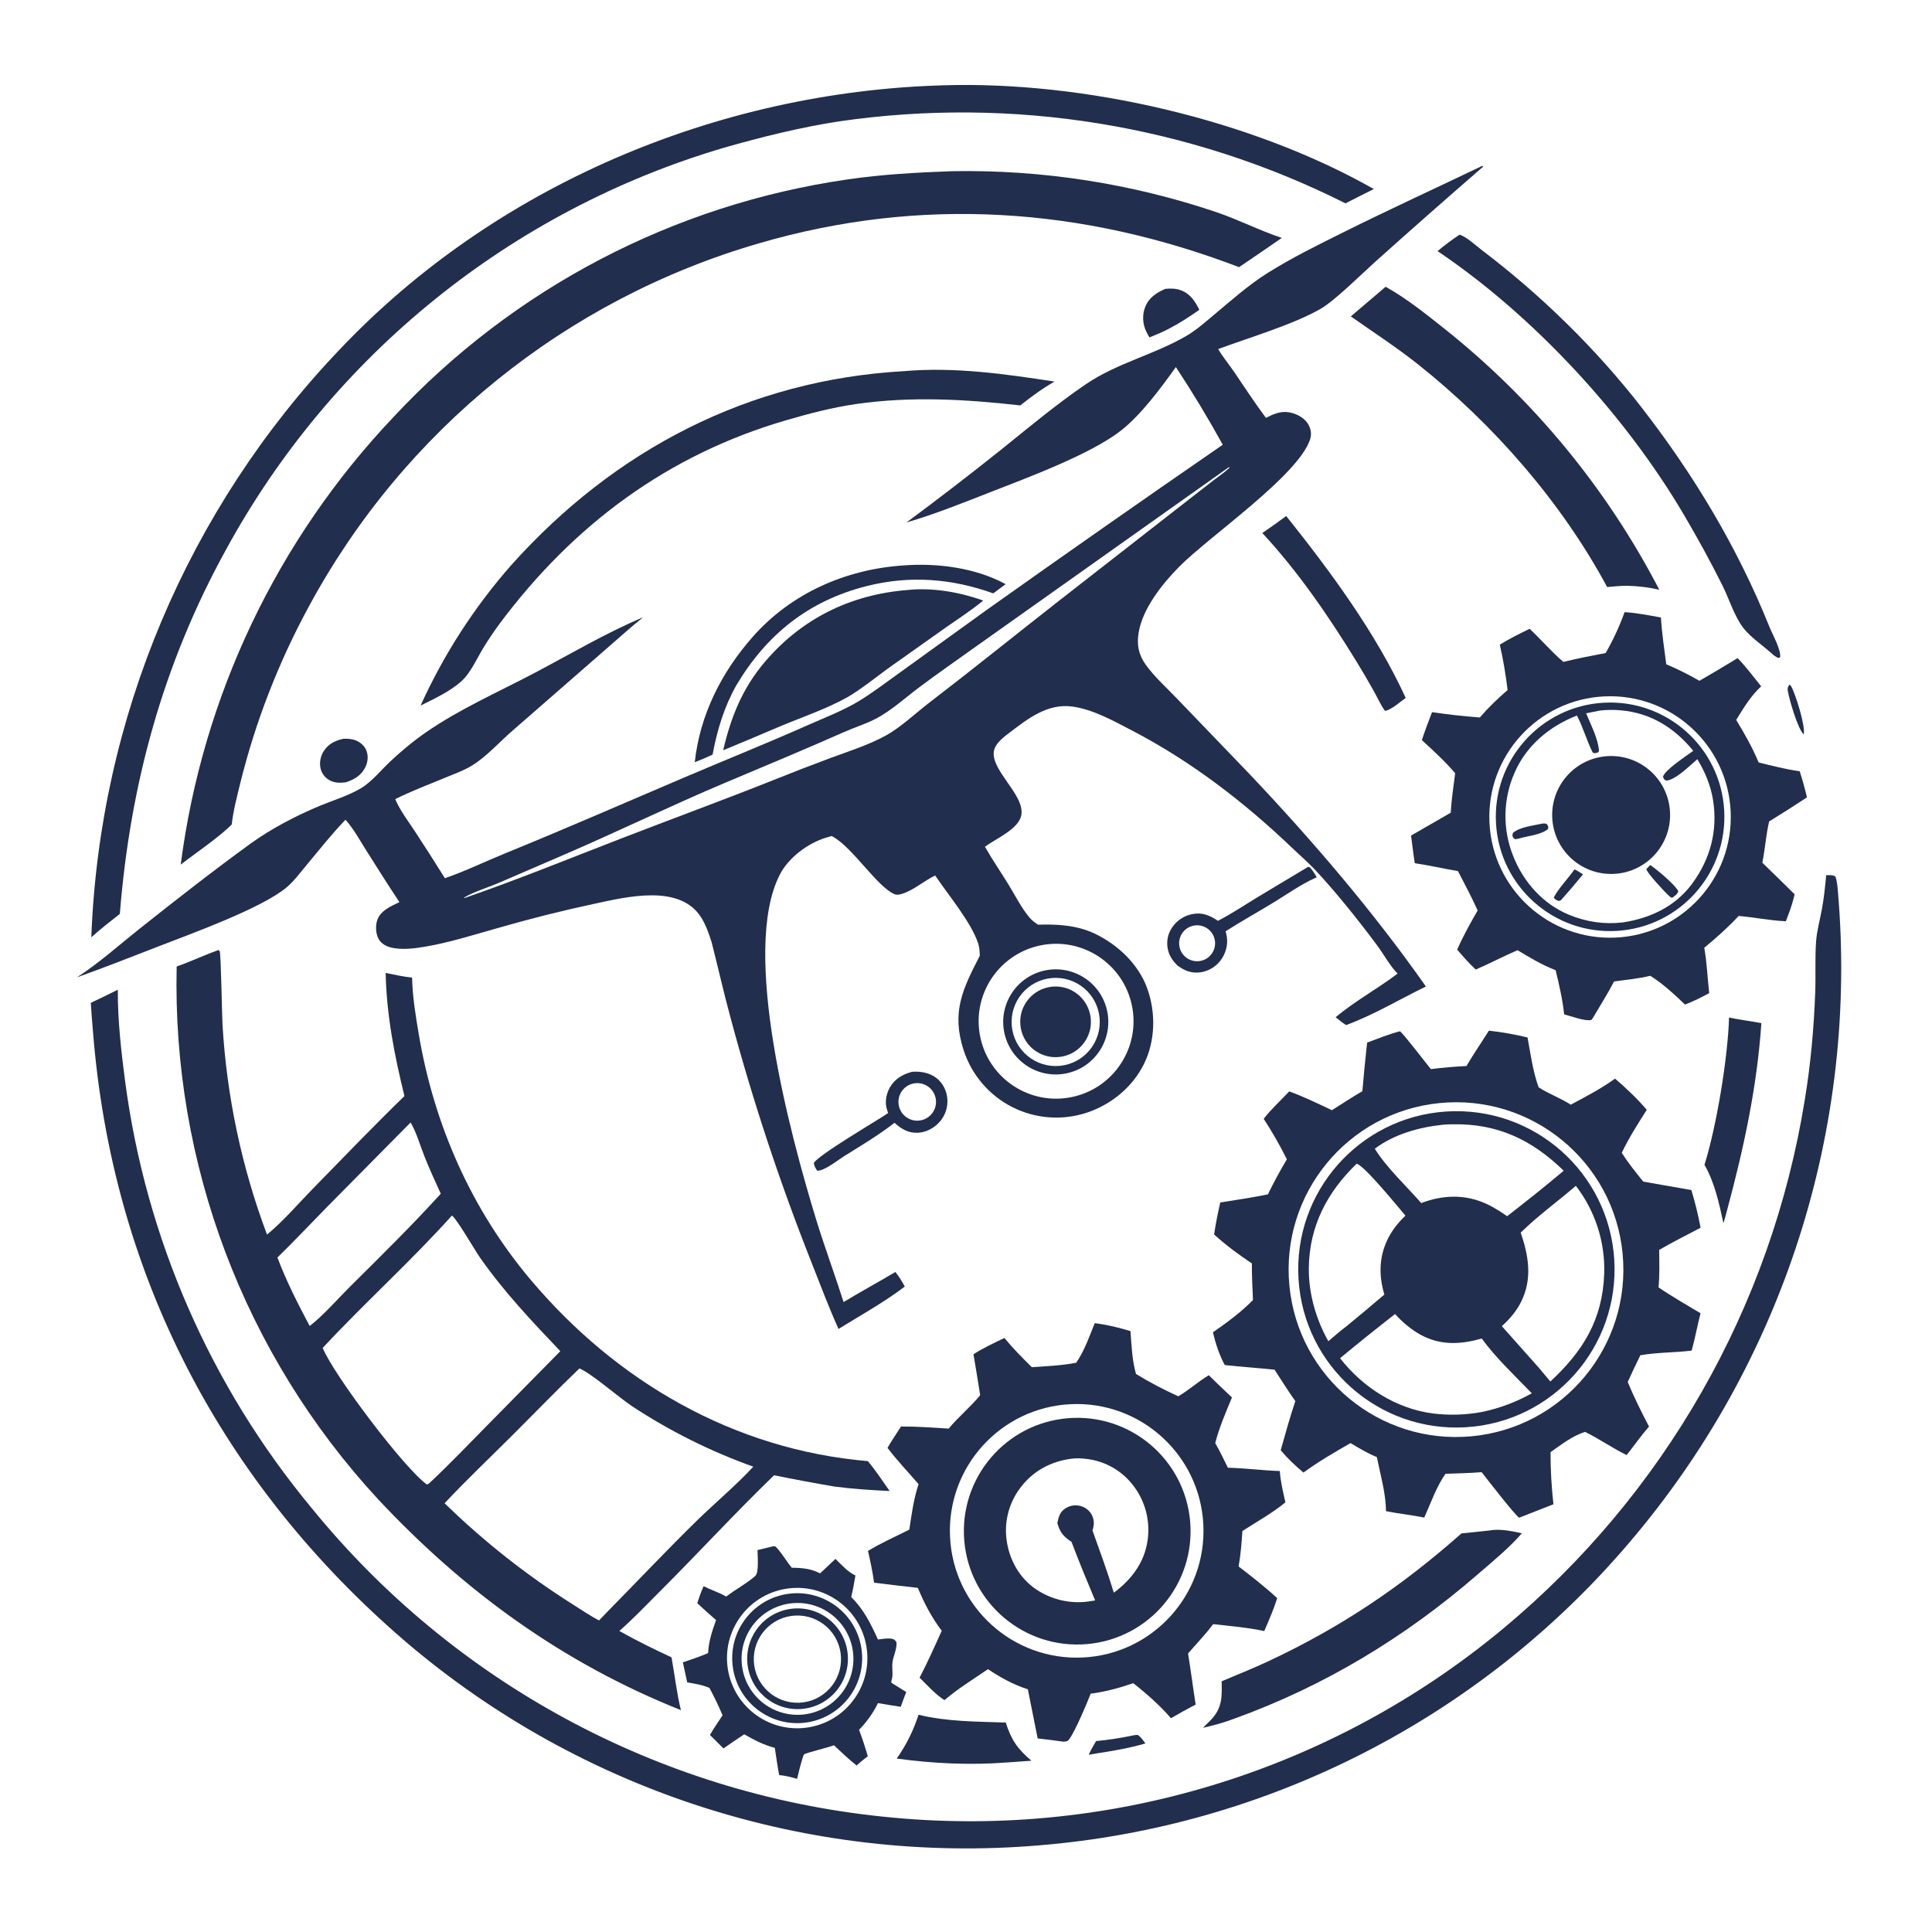 <svg xmlns="http://www.w3.org/2000/svg" style="display: block;" viewBox="0 0 2048 2048" width="1024" height="1024" preserveAspectRatio="none"><path transform="translate(0,0)" fill="rgb(255,255,255)" d="M 0 0 L 2048 0 L 2048 2048 L 0 2048 L 0 0 z"></path><path transform="translate(0,0)" fill="rgb(33,46,77)" d="M 1571.22 175.834 L 1571.83 175.959 L 1572.01 176.836 C 1533.75 209.999 1495.76 243.479 1458.05 277.274 C 1443.48 290.315 1415.18 318.547 1399.99 327.319 C 1371.19 343.955 1323.82 357.962 1291.33 370.027 C 1296.1 378.294 1302.66 386.065 1308.07 393.995 C 1319.25 410.379 1330.06 427.1 1341.95 442.979 C 1349.62 439.045 1357.41 435.535 1366.28 437.046 C 1373.87 438.338 1381.85 442.292 1386.19 448.824 C 1389.39 453.635 1390.64 459.693 1388.9 465.277 C 1376.98 503.719 1280.77 569.3 1249.61 601.121 C 1231.94 619.168 1211.32 644.833 1207.02 670.509 C 1204.88 683.242 1206.86 693.83 1214.36 704.384 C 1223.71 717.542 1236.53 728.865 1247.66 740.557 L 1324.55 820.502 C 1391.49 891.224 1455.5 966.023 1511.53 1045.72 C 1483.29 1059.53 1456.57 1075.59 1427.02 1086.63 C 1423.05 1084.2 1419.47 1081.18 1415.82 1078.3 C 1436.24 1061.2 1460.28 1048.17 1481.5 1032.06 C 1473.18 1023.6 1467.21 1012.15 1460.14 1002.58 C 1441.5 977.327 1413.65 942.441 1392.03 919.938 C 1385.54 913.186 1378.34 907.045 1371.58 900.561 C 1320.18 851.269 1263.69 807.57 1200.34 774.559 C 1180.99 764.474 1158.76 752.008 1136.97 749.013 C 1110.64 745.394 1090.24 761.344 1070.58 776.311 C 1064.93 780.616 1057.57 786.022 1054.65 792.657 C 1045.57 813.311 1086.57 841.374 1082.67 863.918 C 1080.08 878.9 1055.52 889.036 1044.06 897.582 C 1051.86 911.248 1060.79 924.241 1069.03 937.643 C 1076.15 949.213 1082.54 962.17 1091.28 972.599 C 1093.91 975.734 1096.98 977.979 1100.37 980.221 C 1120.52 979.52 1141.31 980.735 1159.84 989.405 C 1184.64 1001.01 1206.95 1021.95 1216.26 1048.13 C 1225.3 1073.57 1224.75 1103.26 1212.74 1127.65 C 1200.65 1152.19 1178.46 1170.51 1152.71 1179.26 C 1126.56 1188.11 1097.95 1186.1 1073.3 1173.68 C 1048.63 1161.26 1029.97 1139.47 1021.47 1113.19 C 1008.43 1072.79 1020.35 1048.58 1038.64 1013.14 C 1038.46 1008.72 1038.32 1004.31 1036.91 1000.07 C 1029.32 977.229 1005.08 948.592 991.336 928.08 C 979.3 933.739 968.705 943.714 955.937 947.584 C 953.229 948.404 950.624 948.921 947.913 947.734 C 929.561 939.693 903.477 897.904 882.588 886.748 C 882.249 886.566 881.905 886.395 881.563 886.218 C 879.384 886.814 877.216 887.449 875.06 888.124 C 855.911 894.182 835.787 909.224 826.548 927.296 C 784.908 1008.74 838.241 1204.5 864.796 1291.63 C 873.863 1321.38 884.818 1350.59 894.229 1380.26 C 912.305 1369.27 930.968 1359.2 949.135 1348.34 C 953.052 1353.3 956.164 1358.23 959.084 1363.83 C 937.235 1380.41 912.241 1394.32 888.863 1408.71 C 878.422 1385.56 869.38 1361.43 860.064 1337.81 C 826.456 1252.99 797.796 1166.29 774.227 1078.15 C 767.103 1052 761.182 1025.5 754.464 999.244 C 751.723 990.324 748.55 981.169 743.67 973.168 C 721.146 936.244 663.607 950.883 629.567 958.151 C 595.3 965.499 561.301 974.051 527.635 983.79 C 502.236 990.888 476.597 999.143 450.566 1003.54 C 439.218 1005.45 425.345 1007.24 414.057 1004.28 C 408.798 1002.9 404.027 1000.15 401.322 995.292 C 398.236 989.746 397.862 981.206 399.938 975.276 C 403.506 965.085 414.466 960.63 423.402 956.272 C 411.372 938.186 399.857 919.815 388.225 901.474 C 381.399 890.709 374.784 878.425 366.242 868.951 C 351.579 884.109 338.287 901.068 324.761 917.261 C 318.149 925.176 311.651 934.084 303.73 940.718 C 277.177 962.957 202.443 989.859 168.022 1003.21 C 139.206 1014.38 110.603 1025.69 81.473 1036.06 C 104.713 1021.16 126.008 1001.93 147.622 984.789 C 186.457 953.992 225.751 923.135 265.896 894.063 C 287.584 878.357 314.325 864.45 339.079 854.19 C 353.401 848.254 368.99 843.616 382.384 835.719 C 393.968 828.889 403.67 816.594 413.45 807.406 C 425.28 796.294 438.138 785.564 451.478 776.333 C 487.074 751.703 527.794 733.763 566.024 713.666 C 604.277 693.558 641.865 671.127 681.771 654.329 C 668.344 664.975 655.624 676.65 642.653 687.847 L 543.584 774.281 C 529.786 786.137 516.097 801.755 500.713 811.278 C 491.84 816.77 481.436 820.464 471.81 824.428 C 454.08 831.73 436.151 838.579 418.96 847.098 C 423.945 859.058 432.543 870.104 439.614 880.928 C 450.467 897.475 461.125 914.15 471.586 930.947 C 493.183 923.545 514.38 913.178 535.57 904.554 C 599.188 878.66 662.068 851.123 725.241 824.204 C 768.885 805.607 812.866 787.977 856.244 768.724 C 873.968 760.857 892.92 753.625 909.581 743.692 C 924.827 734.603 939.131 723.437 953.599 713.158 L 1046.46 646.164 C 1129.29 587.337 1212.54 529.096 1296.19 471.446 C 1280.72 443.356 1264.13 415.893 1246.47 389.123 C 1230.51 411.384 1210.11 439.1 1188.68 456.096 C 1157.08 481.158 1089.34 506.305 1050.67 521.381 C 1021.13 532.897 991.385 544.934 960.93 553.818 C 994.65 528.848 1027.91 503.265 1060.7 477.081 C 1090.19 453.399 1119.62 428.681 1150.9 407.386 C 1184.11 384.771 1223.44 376.054 1257.66 356.033 C 1268.24 349.843 1277.64 341.454 1287.01 333.619 C 1305.03 318.558 1323.71 301.911 1343.64 289.41 C 1369.58 273.138 1397.35 259.494 1424.75 245.872 C 1473.22 221.77 1522.42 199.24 1571.22 175.834 z"></path><path transform="translate(0,0)" fill="rgb(255,255,255)" d="M 1105.89 1001.6 C 1150.7 994.072 1193.1 1024.37 1200.49 1069.2 C 1207.88 1114.03 1177.44 1156.34 1132.59 1163.59 C 1087.93 1170.8 1045.86 1140.53 1038.5 1095.9 C 1031.14 1051.27 1061.28 1009.09 1105.89 1001.6 z"></path><path transform="translate(0,0)" fill="rgb(33,46,77)" d="M 1108.88 1028.5 C 1139.08 1022.84 1168.17 1042.71 1173.88 1072.9 C 1179.59 1103.1 1159.77 1132.22 1129.58 1137.98 C 1099.32 1143.74 1070.13 1123.87 1064.41 1093.61 C 1058.69 1063.34 1078.61 1034.18 1108.88 1028.5 z"></path><path transform="translate(0,0)" fill="rgb(255,255,255)" d="M 1115.1 1036.75 C 1140.73 1034.57 1163.31 1053.5 1165.62 1079.12 C 1167.93 1104.74 1149.1 1127.41 1123.49 1129.84 C 1097.71 1132.29 1074.85 1113.31 1072.53 1087.52 C 1070.2 1061.72 1089.29 1038.96 1115.1 1036.75 z"></path><path transform="translate(0,0)" fill="rgb(33,46,77)" d="M 1111.86 1046.4 C 1132.29 1042.46 1152.01 1055.92 1155.79 1076.38 C 1159.58 1096.84 1145.96 1116.46 1125.48 1120.08 C 1105.21 1123.67 1085.85 1110.23 1082.11 1090 C 1078.37 1069.76 1091.65 1050.3 1111.86 1046.4 z"></path><path transform="translate(0,0)" fill="rgb(255,255,255)" d="M 1302.83 495.093 L 1303.37 495.67 C 1298.2 500.794 1291.86 504.906 1286.1 509.366 L 1252.79 535.283 L 1120.65 638.352 C 1075.5 673.702 1030.86 709.754 985.341 744.635 C 971.131 755.525 954.803 770.953 939.618 779.371 C 921.199 789.581 899.855 796.324 880.096 803.614 C 860.099 811.022 840.211 818.72 820.437 826.704 C 766.717 848.063 712.454 867.949 658.54 888.811 C 603.454 910.127 548.313 932.582 492.509 951.893 L 491.775 951.5 C 502.789 945.146 516.429 941.049 528.216 936.099 L 599.633 905.285 C 656.28 880.802 711.854 853.764 768.709 829.742 C 810.737 811.984 852.829 794.591 894.537 776.084 C 905.297 771.31 916.946 767.678 927.417 762.389 C 944.011 754.008 959.476 739.769 974.356 728.615 C 994.019 713.876 1014.24 699.844 1034.23 685.544 L 1302.83 495.093 z"></path><path transform="translate(0,0)" fill="rgb(33,46,77)" d="M 231.694 1007.07 C 232.106 1007.53 232.664 1007.91 232.93 1008.47 C 234.244 1011.26 235.344 1078.29 235.868 1086.22 C 240.34 1162.34 256.239 1237.35 283.032 1308.74 C 300.223 1294.6 315.525 1276.57 331.139 1260.6 C 363.421 1227.59 395.633 1194 428.741 1161.86 C 418.194 1119.24 409.641 1075.41 408.826 1031.36 C 418.148 1033.31 427.371 1035.23 436.841 1036.35 C 437.193 1056.16 440.64 1076.94 443.938 1096.47 C 460.145 1192.42 499.651 1282.04 562.509 1356.61 C 653.667 1464.75 778.026 1536.74 919.933 1548.85 C 928.291 1558.7 935.52 1569.99 943.033 1580.53 C 923.292 1579.61 903.674 1578.35 884.078 1575.73 C 862.844 1572.1 841.669 1568.14 820.562 1563.83 C 779.218 1603.77 740.259 1646.3 699.55 1686.93 C 685.411 1701.05 671.513 1715.72 656.511 1728.91 C 674.685 1739.13 692.963 1748.07 711.854 1756.87 C 715.245 1775.59 717.241 1794.27 721.78 1812.81 C 596.694 1762.95 491.992 1686.9 400.428 1588.88 C 258.844 1435.53 182.413 1233.16 187.282 1024.51 C 202.298 1019.27 216.676 1012.35 231.694 1007.07 z"></path><path transform="translate(0,0)" fill="rgb(255,255,255)" d="M 614.201 1450.6 C 626.584 1455.57 655.733 1481.11 669.953 1490.61 C 710.101 1517.03 753.262 1538.56 798.517 1554.75 C 779.834 1574.95 758.288 1592.82 738.594 1612.07 C 707.577 1642.38 677.764 1674.05 647.317 1704.94 L 635.009 1717.71 C 625.515 1712.86 616.378 1706.51 607.326 1700.82 C 558.344 1669.91 512.746 1633.93 471.284 1593.49 C 494.307 1569 518.501 1546 542.297 1522.29 C 566.312 1498.37 589.718 1474.08 614.201 1450.6 z"></path><path transform="translate(0,0)" fill="rgb(255,255,255)" d="M 479.028 1288.57 C 483.697 1291.16 503.574 1325.59 508.495 1332.64 C 533.931 1369.08 563.453 1400.26 593.966 1432.3 L 517.548 1509.87 C 496.848 1530.88 476.54 1552.16 455.016 1572.34 C 454.308 1572.94 453.443 1573.26 452.612 1573.67 C 428.827 1557.05 353.37 1456.93 342.083 1428.85 C 386.528 1381.02 435.449 1337.1 479.028 1288.57 z"></path><path transform="translate(0,0)" fill="rgb(255,255,255)" d="M 435.265 1189.87 C 441.6 1200.73 445.332 1214.17 449.968 1225.88 C 455.259 1239.25 461.292 1252.3 467.246 1265.38 C 436.416 1299.35 403.407 1331.74 370.859 1364.07 C 357.484 1377.36 342.991 1394.31 328.257 1405.61 C 315.652 1381.75 303.561 1358.31 294.082 1333.01 C 311.933 1315.61 329.029 1297.42 346.485 1279.62 L 435.265 1189.87 z"></path><path transform="translate(0,0)" fill="rgb(33,46,77)" d="M 1578.28 1092.55 C 1592.08 1094.08 1605.76 1096.49 1619.26 1099.75 C 1622.48 1117.27 1624.89 1135.79 1631 1152.57 C 1641.83 1159.71 1654.25 1163.9 1665.04 1171.02 C 1681.03 1162.51 1697.3 1153.99 1712.02 1143.39 C 1723.75 1153.4 1735.63 1164.73 1745.64 1176.45 C 1736.09 1191.45 1726.81 1205.95 1719.12 1222.06 C 1725.91 1232.71 1733.99 1242.77 1741.94 1252.57 L 1792.93 1261.51 C 1796.92 1274.76 1800.16 1287.87 1802.69 1301.46 C 1787.98 1309.11 1773.19 1316.63 1758.82 1324.91 C 1758.9 1338.13 1759.41 1351.49 1758.09 1364.66 C 1772.43 1374.49 1787.74 1383.12 1802.64 1392.1 C 1799.23 1405.24 1796.9 1418.6 1793.22 1431.7 C 1775.07 1433.92 1756.94 1433.46 1738.83 1436.63 C 1734.23 1446.01 1729.76 1455.46 1725.44 1464.98 C 1732.11 1480.95 1739.94 1496.91 1748.03 1512.21 C 1739.66 1521.72 1732.21 1532.49 1724.31 1542.44 C 1709.25 1535.08 1695.39 1525.35 1680.35 1517.87 C 1666.78 1521.93 1655.19 1531.37 1643.64 1539.32 C 1643.54 1557.53 1644.69 1576.48 1646.71 1594.57 L 1610.47 1608.8 C 1607.27 1607.85 1575.38 1566.71 1570.62 1560.56 C 1557.86 1561.57 1545.06 1561.86 1532.28 1562.28 C 1522.81 1575.57 1516.52 1593.72 1509.78 1608.69 C 1496.37 1605.96 1482.65 1604.6 1469.18 1601.89 C 1469.13 1583.11 1463.19 1562.97 1459.5 1544.55 C 1449.68 1540.62 1440.69 1535.11 1431.61 1529.74 C 1414.48 1539.59 1397.7 1549.3 1381.72 1560.97 C 1372.99 1553.65 1364.91 1546.07 1357.59 1537.31 C 1362.49 1519.88 1367.38 1502.38 1373.09 1485.21 C 1365.38 1474.45 1358.36 1463.02 1351.09 1451.96 C 1333.52 1450.03 1315.87 1448.99 1298.3 1447.01 C 1292.47 1436.17 1288.58 1424.24 1285.74 1412.31 C 1300.54 1402.04 1315.59 1390.99 1328.21 1378.06 C 1327.59 1365.12 1327 1352.23 1327.03 1339.28 C 1313.25 1330.09 1299.23 1319.78 1287 1308.58 C 1288.69 1297.13 1290.97 1285.93 1293.53 1274.65 C 1310.43 1272.06 1327.3 1269.48 1344.06 1266.06 C 1350.2 1253.39 1356.9 1241 1364.14 1228.92 C 1356.71 1214.05 1348.64 1199.93 1339.56 1185.99 C 1347.43 1175.72 1357.8 1166.44 1366.66 1156.92 C 1382.05 1162.57 1397.09 1169.82 1411.87 1176.86 C 1422.67 1170.18 1433.1 1163.02 1444.15 1156.74 C 1445.65 1139.55 1447.33 1122.37 1449.18 1105.21 C 1460.65 1100.99 1472.16 1096.23 1484 1093.2 C 1488.1 1096.13 1511.34 1126.73 1516.79 1133.3 C 1529.32 1131.73 1541.9 1130.64 1554.51 1130.04 C 1561.97 1117.27 1570.44 1105.09 1578.28 1092.55 z"></path><path transform="translate(0,0)" fill="rgb(255,255,255)" d="M 1525.47 1169.35 C 1623.28 1159.41 1710.54 1230.9 1720.02 1328.76 C 1729.5 1426.62 1657.59 1513.53 1559.68 1522.55 C 1462.43 1531.5 1376.23 1460.18 1366.82 1362.98 C 1357.4 1265.77 1428.31 1179.23 1525.47 1169.35 z"></path><path transform="translate(0,0)" fill="rgb(33,46,77)" d="M 1532.97 1178.26 C 1625.59 1172.25 1705.47 1242.62 1711.18 1335.26 C 1716.9 1427.9 1646.26 1507.55 1553.6 1512.96 C 1461.37 1518.34 1382.17 1448.1 1376.48 1355.89 C 1370.8 1263.68 1440.78 1184.25 1532.97 1178.26 z"></path><path transform="translate(0,0)" fill="rgb(255,255,255)" d="M 1670.47 1257.03 C 1690.96 1283.6 1701.59 1316.46 1700.53 1349.99 C 1698.86 1398.74 1678.2 1432.25 1643.44 1464.44 L 1631.33 1450.01 L 1592.02 1405.78 C 1600.46 1398.11 1607.69 1389.74 1612.71 1379.42 C 1624.5 1355.23 1620.38 1331.03 1612.01 1306.62 C 1629.92 1288.99 1651.35 1273.46 1670.47 1257.03 z"></path><path transform="translate(0,0)" fill="rgb(255,255,255)" d="M 1478.82 1392.94 C 1486.22 1401.16 1495.59 1409.18 1505.27 1414.57 C 1526.47 1426.38 1548.08 1425.4 1570.68 1418.85 C 1585.84 1439.72 1605.91 1458.33 1623.75 1476.97 C 1607.25 1486.22 1589.44 1492.89 1570.93 1496.75 C 1554.1 1499.89 1536.09 1500.51 1519.1 1498.35 C 1480 1493.38 1444.45 1470.53 1420.53 1439.75 C 1439.72 1423.85 1459.16 1408.25 1478.82 1392.94 z"></path><path transform="translate(0,0)" fill="rgb(255,255,255)" d="M 1528.52 1192.39 C 1532.64 1191.85 1536.82 1191.86 1540.98 1191.8 C 1588.12 1191.08 1624.37 1208.65 1657.57 1241.01 C 1637.93 1257.61 1617.98 1273.48 1597.64 1289.21 L 1589.27 1283.63 C 1584.57 1280.72 1579.86 1278 1574.81 1275.75 C 1552.4 1265.75 1529.14 1266.7 1506.55 1275.3 C 1491 1257.45 1469.48 1237.5 1457.36 1217.7 C 1477.42 1202.46 1503.84 1195.05 1528.52 1192.39 z"></path><path transform="translate(0,0)" fill="rgb(255,255,255)" d="M 1438.08 1233.59 C 1446.32 1235.53 1481.48 1278.89 1489.84 1288.62 C 1483.01 1295.17 1477.07 1302.28 1472.54 1310.63 C 1461.82 1330.4 1461.16 1351.04 1467.49 1372.27 C 1454.09 1383.72 1440.56 1395.04 1426.93 1406.21 C 1420.42 1410.99 1414.3 1416.59 1408.09 1421.76 C 1394.89 1398.27 1387.08 1371.01 1387.4 1343.99 C 1387.94 1299.71 1406.85 1263.81 1438.08 1233.59 z"></path><path transform="translate(0,0)" fill="rgb(33,46,77)" d="M 1160.46 1402.62 C 1173.18 1404.19 1186.1 1407.3 1198.34 1411.04 C 1199.42 1425.7 1200.11 1442.34 1204.2 1456.44 C 1218.18 1465.13 1234.06 1473.35 1249.06 1480.14 C 1260.33 1473.49 1270.12 1464.59 1281.37 1457.8 C 1289.44 1465.77 1297.62 1473.62 1305.92 1481.35 C 1299.4 1497.24 1292.4 1513.09 1288.2 1529.78 C 1293.13 1538.2 1297.27 1547.09 1301.59 1555.83 C 1319.94 1556.32 1338.28 1558.75 1356.67 1559.36 C 1357.4 1570.53 1360.12 1581.65 1362.57 1592.55 C 1348.84 1603.93 1332 1613.17 1317.01 1622.93 C 1316.18 1635.56 1315.16 1648.03 1312.98 1660.51 C 1326.98 1671.28 1340.84 1682.09 1353.85 1694.05 C 1350.2 1705.91 1345.09 1717.61 1340.16 1728.99 C 1322.51 1725.2 1303.92 1723.72 1286 1721.65 C 1277.92 1732.53 1268.23 1742.46 1259.39 1752.75 C 1262.34 1770.77 1264.6 1788.92 1267.45 1806.96 C 1258.54 1811.47 1249.9 1816.43 1241.23 1821.39 C 1229.98 1808.13 1214.99 1794.97 1201.3 1784.25 C 1186.51 1789.3 1171.69 1793.41 1156.15 1795.35 C 1152.22 1805.73 1139.55 1835.38 1133.64 1843.35 C 1131.53 1846.2 1130.8 1845.84 1127.4 1846.26 C 1118.3 1844.89 1109.1 1843.93 1099.97 1842.8 L 1089.56 1790.73 C 1074.18 1785.81 1060.66 1778.27 1047.27 1769.41 C 1031.58 1780.14 1015.65 1789.84 1001.14 1802.23 C 991.41 1795.88 983.007 1786.54 974.79 1778.37 C 983.274 1762.23 990.803 1745.29 998.264 1728.65 C 987.437 1714.35 979.841 1699.72 972.96 1683.21 C 957.489 1681.49 942.031 1679.66 926.586 1677.73 C 925.063 1666.34 922.611 1655.25 920.136 1644.04 C 934.084 1635.58 949.308 1628.76 963.922 1621.49 C 966.342 1605.08 968.514 1589.09 973.715 1573.24 C 962.694 1560.37 951.036 1548.38 940.809 1534.8 C 945.174 1527.08 950.333 1519.65 955.109 1512.16 C 971.972 1512.05 988.803 1513.34 1005.63 1514.37 C 1016.06 1501.84 1028.74 1491.53 1039.02 1478.98 C 1036.77 1464.49 1034.4 1450.03 1031.92 1435.58 C 1042.06 1428.98 1053.81 1423.62 1064.69 1418.3 C 1073.72 1429.26 1083.7 1439.34 1093.8 1449.29 C 1109.36 1448.21 1125.52 1447.56 1140.83 1444.57 C 1149.49 1432.01 1154.77 1416.69 1160.46 1402.62 z"></path><path transform="translate(0,0)" fill="rgb(255,255,255)" d="M 1134.57 1488.51 C 1208.83 1484.77 1272.02 1542.01 1275.6 1616.28 C 1279.19 1690.54 1221.81 1753.61 1147.54 1757.04 C 1073.49 1760.45 1010.65 1703.28 1007.08 1629.24 C 1003.5 1555.2 1060.54 1492.24 1134.57 1488.51 z"></path><path transform="translate(0,0)" fill="rgb(33,46,77)" d="M 1132.19 1503.35 C 1198.16 1498.01 1256.02 1547.01 1261.62 1612.95 C 1267.21 1678.89 1218.43 1736.94 1152.51 1742.79 C 1086.23 1748.67 1027.8 1699.56 1022.18 1633.27 C 1016.55 1566.97 1065.87 1508.72 1132.19 1503.35 z"></path><path transform="translate(0,0)" fill="rgb(255,255,255)" d="M 1135.47 1546.35 C 1141.06 1545.51 1147.36 1545.89 1152.94 1546.66 C 1172.34 1549.23 1189.88 1559.5 1201.62 1575.15 C 1214.25 1591.75 1219.58 1612.77 1216.41 1633.38 C 1213.05 1656.6 1199.07 1674.73 1180.69 1688.32 C 1173.95 1666.04 1165.88 1644.16 1158.03 1622.25 C 1158.16 1621.89 1158.31 1621.54 1158.42 1621.17 C 1160.03 1615.91 1159.92 1610.69 1157.29 1605.77 C 1154.73 1600.94 1150.26 1597.61 1144.97 1596.32 C 1139.66 1594.99 1134.04 1595.92 1129.44 1598.9 C 1123.59 1602.72 1122.07 1607.98 1120.84 1614.51 C 1123.56 1624.43 1127.41 1628.93 1135.84 1634.42 C 1143.69 1655.33 1152.31 1675.9 1160.89 1696.52 C 1158.54 1696.91 1156.18 1697.28 1153.82 1697.63 C 1133.02 1700.52 1111.92 1695.07 1095.12 1682.46 C 1079.23 1670.36 1069.6 1651.95 1067 1632.27 C 1064.33 1612.26 1069.87 1592.01 1082.36 1576.14 C 1095.63 1558.96 1114.14 1549.18 1135.47 1546.35 z"></path><path transform="translate(0,0)" fill="rgb(33,46,77)" d="M 1722.13 648.913 C 1735.12 649.702 1747.87 652.274 1760.66 654.548 C 1761.64 671.074 1764.16 687.734 1766.3 704.149 C 1778.37 709.274 1790.11 715.127 1801.47 721.677 C 1815.06 713.842 1828.55 705.823 1841.93 697.623 C 1850.93 706.984 1858.81 717.408 1866.91 727.543 C 1855.83 737.741 1848.28 750.478 1840.43 763.167 C 1849.43 777.894 1857.57 792.312 1864.25 808.26 C 1878.64 811.741 1893.1 815.554 1907.78 817.607 C 1910.75 826.79 1913.24 835.862 1915.44 845.258 C 1902.2 853.968 1888.83 862.478 1875.34 870.784 C 1872.03 885.018 1871.02 900.097 1868.15 914.538 C 1879.63 925.605 1891.04 936.759 1902.36 947.999 C 1902.1 949.133 1901.82 950.255 1901.55 951.385 C 1899.48 960.036 1896.24 968.24 1893.12 976.55 C 1876.46 975.913 1859.74 972.361 1843.06 970.952 C 1831.62 983.269 1819.5 993.948 1806.6 1004.66 C 1809.43 1020.54 1809.99 1036.76 1811.81 1052.78 C 1803.56 1057.22 1794.96 1061.52 1786.23 1064.89 C 1774.75 1053.97 1762.81 1042.82 1749.37 1034.36 C 1736.99 1037.48 1723.62 1038.56 1710.95 1040.4 C 1704.08 1053.7 1695.8 1066.59 1688.24 1079.54 L 1686.77 1081.25 C 1679.9 1082.72 1665.25 1077.1 1658.07 1075.27 C 1656.38 1059.39 1652.78 1043.92 1649.02 1028.43 C 1634.63 1022.96 1621.8 1015.13 1608.65 1007.26 C 1593.69 1013.65 1579.31 1021.34 1564.35 1027.76 C 1557.24 1021.23 1551.01 1013.99 1544.66 1006.73 C 1550.83 992.577 1558.62 978.534 1566.36 965.173 C 1560.15 951.017 1552.52 937.221 1545.53 923.424 C 1530.22 920.802 1515.12 917.308 1499.72 915.051 C 1498.18 905.333 1497.08 895.495 1495.79 885.739 L 1537.81 861.516 C 1538.68 847.505 1540.7 833.597 1542.53 819.686 C 1531.78 806.953 1519.45 795.807 1507.23 784.524 C 1510.52 774.517 1514.22 764.727 1518.03 754.911 C 1534.84 757.411 1551.73 759.289 1568.68 760.539 C 1577.83 749.928 1587.53 740.589 1598.12 731.468 C 1596.11 714.937 1593.56 699.652 1589.85 683.383 C 1599.88 677.119 1610.87 671.773 1621.46 666.53 C 1633.69 677.987 1644.42 690.777 1657.25 701.644 C 1672.07 697.946 1687.07 695.144 1702.07 692.243 C 1710.01 678.416 1716.73 663.917 1722.13 648.913 z"></path><path transform="translate(0,0)" fill="rgb(255,255,255)" d="M 1700.64 738.207 C 1771.32 734.846 1831.31 789.466 1834.57 860.142 C 1837.83 930.819 1783.12 990.731 1712.44 993.891 C 1641.9 997.044 1582.14 942.473 1578.88 871.939 C 1575.63 801.405 1630.11 741.562 1700.64 738.207 z"></path><path transform="translate(0,0)" fill="rgb(33,46,77)" d="M 1700.03 744.906 C 1766.65 741.195 1823.73 792.056 1827.7 858.664 C 1831.66 925.272 1781.02 982.546 1714.43 986.766 C 1647.48 991.009 1589.82 940.032 1585.84 873.063 C 1581.85 806.095 1633.05 748.637 1700.03 744.906 z"></path><path transform="translate(0,0)" fill="rgb(255,255,255)" d="M 1695.65 753.267 C 1703.01 752.372 1710.99 752.305 1718.37 752.984 C 1750.3 755.922 1774.92 771.52 1794.94 795.89 C 1788.03 801.059 1764.84 816.049 1762.85 823.33 C 1763.75 825.983 1763.68 826.037 1766.07 827.475 C 1776.16 827.072 1791.43 811.251 1799.25 804.779 C 1807.43 818.224 1813.47 832.718 1815.93 848.33 C 1821.03 880.601 1813.02 910.647 1793.66 936.84 C 1775.83 960.958 1749.33 973.378 1720.24 977.812 C 1700.27 980.096 1681.2 977.244 1662.65 969.472 C 1635.66 958.165 1615.15 935.225 1604.37 908.266 C 1592.63 879.662 1593.02 847.514 1605.46 819.204 C 1618.08 790.117 1642.42 769.957 1671.59 758.489 C 1678.25 771.238 1681.92 784.949 1688.3 797.664 C 1690.64 799.057 1691.72 798.142 1694.24 797.511 L 1694.97 795.83 C 1694.08 782.768 1686.21 768.224 1681.36 756.145 L 1695.65 753.267 z"></path><path transform="translate(0,0)" fill="rgb(33,46,77)" d="M 1702.38 801.658 C 1736.93 798.615 1767.36 824.291 1770.16 858.864 C 1772.97 893.437 1747.08 923.681 1712.49 926.246 C 1678.23 928.786 1648.35 903.207 1645.57 868.97 C 1642.79 834.734 1668.17 804.672 1702.38 801.658 z"></path><path transform="translate(0,0)" fill="rgb(33,46,77)" d="M 1749.32 916.999 C 1755.78 921.216 1775.99 938.059 1779.07 944.754 C 1778.28 947.765 1775.48 949.433 1773.17 951.324 L 1771.69 951.563 C 1770.94 951.012 1770.18 950.483 1769.48 949.877 C 1765.44 946.381 1745.51 925.067 1745.23 921.244 L 1749.32 916.999 z"></path><path transform="translate(0,0)" fill="rgb(33,46,77)" d="M 1669.02 921.567 C 1672.15 922.993 1675.11 925.04 1678.06 926.821 C 1670.45 936.16 1662.63 945.326 1654.61 954.313 C 1653.81 954.76 1652.94 954.854 1652.05 955.046 C 1649.58 953.863 1648.36 953.762 1647.11 951.261 C 1652.67 940.893 1662.21 931.328 1669.02 921.567 z"></path><path transform="translate(0,0)" fill="rgb(33,46,77)" d="M 1633.83 873.253 C 1636.22 872.881 1637.58 872.557 1639.81 873.613 C 1641.22 876.139 1641.61 876.114 1640.84 878.848 C 1634 884.886 1618.74 886.312 1609.91 888.888 C 1608.66 889.271 1607.3 889.432 1606.01 889.667 L 1603.88 887.814 C 1603.07 885.285 1602.96 885.24 1603.93 882.792 C 1611.05 876.671 1624.78 875.29 1633.83 873.253 z"></path><path transform="translate(0,0)" fill="rgb(33,46,77)" d="M 1935.84 927.779 C 1939.2 927.715 1942.94 927.249 1945.7 929.266 C 1947.29 934.069 1947.77 939.115 1948.18 944.134 C 1970.18 1195.13 1890.31 1444.43 1726.53 1635.9 C 1568.65 1821.32 1343.65 1936.51 1100.93 1956.2 C 857.759 1976.56 616.52 1899.06 430.715 1740.88 C 234.906 1573.21 118.85 1350.72 98.587 1093.77 C 97.698 1083.54 96.92 1073.3 96.252 1063.05 C 105.86 1058.54 115.41 1053.9 124.899 1049.14 C 124.715 1081.21 128.361 1113.6 132.521 1145.36 C 154.393 1312.18 223.051 1469.41 330.554 1598.84 C 480.727 1783.48 698.022 1900.99 934.746 1925.59 C 1172.4 1950.97 1410.19 1878.97 1593.86 1726.03 C 1764.38 1584.09 1877.77 1385.22 1913.09 1166.18 C 1919.34 1128.69 1922.8 1090.04 1924.21 1052.09 C 1924.88 1034.17 1923.85 1016 1925.12 998.141 C 1925.93 986.771 1929.17 975.21 1931.25 963.997 C 1933.47 952.01 1934.69 939.905 1935.84 927.779 z"></path><path transform="translate(0,0)" fill="rgb(33,46,77)" d="M 1009.54 181.466 C 1104.55 179.786 1199.14 194.45 1289.18 224.815 C 1312.83 232.793 1335.12 244.401 1358.76 252.184 C 1343.72 262.613 1328.62 272.95 1313.45 283.193 C 1147.39 219.672 976.167 207.813 804.569 257.921 C 600.128 317.2 428.077 456.135 327.076 643.509 C 295.025 702.573 270.654 765.492 254.556 830.735 C 251.124 844.848 247.245 859.389 245.684 873.844 C 233.861 886.384 206.482 904.882 191.578 916.498 C 214.588 738.401 293.608 572.225 417.226 441.97 C 544.157 305.717 713.818 216.906 898.115 190.244 C 935 184.816 972.31 182.785 1009.54 181.466 z"></path><path transform="translate(0,0)" fill="rgb(33,46,77)" d="M 999.511 90.446 C 1148.81 85.684 1326.47 126.614 1456.33 200.412 C 1446.27 205.362 1436.26 210.414 1426.29 215.569 C 1260.58 132.298 1073.27 101.946 889.738 128.621 C 848.769 134.884 807.307 145.228 767.469 156.585 C 542.036 223.065 352.192 376.275 239.606 582.586 C 172.835 703.749 137.966 831.317 127.034 968.786 C 116.727 976.814 106.522 984.818 96.797 993.552 C 105.557 760.97 198.986 539.601 359.515 371.075 C 524.411 196.617 760.797 97.239 999.511 90.446 z"></path><path transform="translate(0,0)" fill="rgb(33,46,77)" d="M 819.537 1639.13 L 821.428 1639.08 C 825.296 1641.18 835.477 1657.51 839.283 1661.86 C 849.865 1661.95 859.812 1662.8 869.321 1667.86 L 885.638 1652.48 C 892.116 1658.83 898.476 1666.16 906.77 1670.07 C 905.457 1677.75 904.217 1685.41 902.288 1692.96 C 915.609 1705.93 923.053 1721.28 930.652 1737.93 C 935.184 1737.41 940.82 1736.31 945.298 1737.17 C 948.08 1737.7 948.817 1738.65 950.35 1740.9 C 950.845 1748.01 947.18 1754.83 946.107 1761.82 C 945.174 1767.88 947.006 1774.37 945.367 1780.2 C 944.895 1781.88 944.65 1782.01 944.949 1783.81 C 950.142 1787.14 955.376 1790.41 960.649 1793.62 C 958.564 1798.77 956.736 1804.07 954.8 1809.28 C 946.743 1808.16 938.712 1806.69 930.683 1805.37 C 925.696 1815.82 918.626 1825.38 910.627 1833.72 C 914.136 1843.03 917.202 1852.21 919.89 1861.8 C 915.681 1864.74 911.882 1868.12 908.01 1871.48 C 899.587 1864.85 891.863 1857.35 884.016 1850.05 C 878.962 1852.15 854.537 1858.1 852.668 1859.54 C 852.117 1859.96 851.902 1860.7 851.519 1861.28 C 848.913 1869.33 846.867 1877.41 844.935 1885.65 C 838.576 1883.79 832.578 1882.27 825.963 1881.64 C 824.092 1872.11 822.838 1862.4 821.325 1852.81 C 809.322 1849.67 799.622 1844.53 788.927 1838.44 C 781.483 1843.25 774.229 1848.39 766.914 1853.4 L 752.558 1839.11 C 756.62 1831.99 761.468 1825.17 765.955 1818.29 C 761.852 1808.44 757.071 1798.71 752.079 1789.28 C 744.619 1786.02 736.451 1784.75 728.488 1783.37 L 723.861 1762.16 C 732.926 1759.16 741.837 1756.11 750.619 1752.33 C 751.267 1739.9 754.832 1728.98 759.076 1717.36 C 752.301 1711.6 745.78 1705.51 739.188 1699.54 C 741.047 1693.28 743.219 1687.4 745.817 1681.42 C 753.677 1685.44 762.158 1688.03 769.85 1692.44 C 779.626 1684.79 791.698 1678.58 800.771 1670.41 C 804.608 1666.96 803.035 1648.54 803.005 1643.15 L 819.537 1639.13 z"></path><path transform="translate(0,0)" fill="rgb(255,255,255)" d="M 836.542 1683.71 C 877.384 1679.01 914.3 1708.32 918.98 1749.17 C 923.661 1790.01 894.332 1826.91 853.485 1831.57 C 812.666 1836.23 775.796 1806.92 771.119 1766.11 C 766.442 1725.29 795.728 1688.41 836.542 1683.71 z"></path><path transform="translate(0,0)" fill="rgb(33,46,77)" d="M 834.4 1689.7 C 872.024 1683.81 907.284 1709.57 913.11 1747.21 C 918.935 1784.84 893.115 1820.06 855.472 1825.82 C 817.916 1831.57 782.796 1805.82 776.983 1768.28 C 771.171 1730.73 796.863 1695.57 834.4 1689.7 z"></path><path transform="translate(0,0)" fill="rgb(255,255,255)" d="M 839.24 1699.54 C 871.807 1696.15 900.955 1719.8 904.34 1752.37 C 907.726 1784.94 884.066 1814.08 851.498 1817.46 C 818.938 1820.84 789.804 1797.19 786.419 1764.63 C 783.035 1732.07 806.682 1702.93 839.24 1699.54 z"></path><path transform="translate(0,0)" fill="rgb(33,46,77)" d="M 836.659 1705.69 C 865.889 1700.81 893.5 1720.67 898.171 1749.93 C 902.842 1779.2 882.785 1806.67 853.489 1811.13 C 824.485 1815.55 797.351 1795.73 792.727 1766.76 C 788.103 1737.79 807.722 1710.52 836.659 1705.69 z"></path><path transform="translate(0,0)" fill="rgb(255,255,255)" d="M 843.23 1712.55 C 868.718 1711.41 890.312 1731.13 891.489 1756.62 C 892.667 1782.1 872.983 1803.73 847.499 1804.95 C 821.957 1806.17 800.272 1786.43 799.092 1760.89 C 797.912 1735.34 817.684 1713.69 843.23 1712.55 z"></path><path transform="translate(0,0)" fill="rgb(33,46,77)" d="M 958.536 393.421 C 1011.57 388.782 1065.6 396.42 1117.86 404.496 C 1104.84 411.858 1093.27 420.498 1081.55 429.748 C 1023.26 423.234 965.797 419.879 907.43 428.308 C 882.302 431.936 858.083 438.288 833.734 445.364 C 707.893 481.938 608.173 556.11 529.921 660.706 C 523.881 668.917 518.169 677.364 512.798 686.028 C 505.556 697.803 499.106 713.247 488.764 722.446 C 476.606 733.259 460.305 740.683 445.834 747.931 C 470.36 693.78 502.784 643.566 542.045 598.928 C 651.536 476.684 793.685 402.621 958.536 393.421 z"></path><path transform="translate(0,0)" fill="rgb(33,46,77)" d="M 1468.8 303.991 C 1490.36 315.887 1510.89 332.395 1530.15 347.643 C 1625.12 422.985 1703.09 517.56 1758.93 625.16 C 1747.82 622.562 1737.06 621.318 1725.67 620.961 C 1718.34 620.853 1710.94 621.697 1703.64 622.276 C 1655.16 532.15 1583.22 449.871 1503.2 386.25 C 1480.31 368.059 1455.81 352.209 1431.94 335.394 L 1468.8 303.991 z"></path><path transform="translate(0,0)" fill="rgb(33,46,77)" d="M 962.208 625.411 C 988.678 622.634 1017.37 627.724 1042.26 636.583 C 1029.76 646.951 1015.71 655.964 1002.42 665.299 L 946.431 704.941 C 931.747 715.222 912.574 731.072 897.831 739.308 C 875.386 751.848 848.41 760.845 824.627 770.926 C 805.331 779.182 785.983 787.316 766.584 795.327 C 774.877 759.891 786.935 729.721 810.738 701.691 C 849.936 655.532 901.974 630.129 962.208 625.411 z"></path><path transform="translate(0,0)" fill="rgb(33,46,77)" d="M 1547.19 248.773 C 1554.51 250.882 1564.86 260.629 1571.18 265.417 C 1633.38 312.608 1691.86 369.738 1739.73 431.384 C 1795.57 503.287 1841.63 579.974 1875.7 664.529 C 1878.94 672.548 1888.04 688.619 1887.02 696.722 L 1885.59 697.511 C 1881.75 696.406 1879.21 693.71 1876.31 691.114 C 1867.2 683.127 1854.98 674.884 1847.75 665.32 C 1838.38 652.927 1832.91 634.788 1825.91 620.722 C 1813.33 595.438 1799.53 570.402 1785.23 546.057 C 1723.14 440.367 1625.74 334.712 1523.88 266.185 C 1531.29 259.87 1539.12 254.192 1547.19 248.773 z"></path><path transform="translate(0,0)" fill="rgb(33,46,77)" d="M 1578.75 1622.41 C 1590.34 1620.32 1601.96 1622.97 1613.25 1625.35 C 1599.4 1641.25 1582.63 1654.85 1566.72 1668.64 C 1489.57 1735.56 1404 1787.39 1307.81 1822.07 C 1297.19 1826.09 1286.3 1829.04 1275.22 1831.52 C 1277.96 1828.88 1280.66 1826.21 1283.32 1823.49 C 1295.84 1810.46 1295.35 1798.93 1295.01 1782.23 C 1311.4 1775.26 1327.87 1768.76 1344.02 1761.21 C 1421.46 1725 1485.36 1682 1549.21 1625.48 L 1578.75 1622.41 z"></path><path transform="translate(0,0)" fill="rgb(33,46,77)" d="M 957.327 599.411 C 993.421 596.593 1034 601.811 1066.04 619.229 L 1052.86 628.981 C 1008.61 613.152 964.234 609.713 918.377 621.355 C 856.953 636.949 812.489 672.719 780.44 726.595 C 767.484 749.778 760.212 773.864 755.403 799.844 C 749.189 802.854 742.917 805.473 736.481 807.973 C 741.937 757.791 764.701 712.803 797.781 675.218 C 838.495 628.957 896.39 603.486 957.327 599.411 z"></path><path transform="translate(0,0)" fill="rgb(33,46,77)" d="M 1363.43 546.996 C 1410.25 605.623 1458.79 671.457 1490.11 739.865 C 1484.93 743.427 1473.81 753.314 1468.06 753.46 C 1463.5 747.115 1460.08 739.419 1456.29 732.569 C 1450.38 721.964 1444.24 711.49 1437.88 701.153 C 1408.57 653.435 1376.26 606.116 1338.09 565.017 C 1346.67 559.212 1355.12 553.203 1363.43 546.996 z"></path><path transform="translate(0,0)" fill="rgb(33,46,77)" d="M 1832.86 1078.59 C 1844.15 1081.04 1855.75 1082.46 1867.13 1084.54 C 1862.5 1152.88 1848.27 1217.98 1830.5 1283.91 C 1829.49 1288.19 1828.11 1292.45 1826.91 1296.68 C 1822.25 1275.34 1817.79 1253.9 1806.82 1234.76 C 1819.52 1194.29 1831.63 1121.44 1832.86 1078.59 z"></path><path transform="translate(0,0)" fill="rgb(33,46,77)" d="M 973.691 1817.69 C 1002.96 1825.01 1036.13 1824.98 1066.16 1825.97 C 1071.84 1844.15 1078.69 1854.06 1093.37 1866.46 L 1067.76 1868.25 C 1029.21 1871.33 988.84 1869.44 950.558 1864.13 C 960.605 1849.93 968.407 1834.26 973.691 1817.69 z"></path><path transform="translate(0,0)" fill="rgb(33,46,77)" d="M 1386.63 918.908 L 1388.03 919.114 C 1391.46 922.133 1393.49 926.078 1395.8 929.959 C 1395.56 930.067 1395.32 930.172 1395.07 930.282 L 1393.86 930.838 C 1378.79 937.614 1364.46 947.862 1350.33 956.486 C 1333.36 966.844 1315.93 976.506 1299.17 987.191 C 1299.69 989.131 1300.2 991.094 1300.5 993.08 C 1301.82 1001.68 1299.2 1010.95 1294.02 1017.88 C 1288.83 1024.87 1281.06 1029.48 1272.44 1030.71 C 1262.74 1032.01 1255.57 1028.94 1247.91 1023.32 C 1243.31 1018.67 1239.77 1013.59 1238.16 1007.19 C 1236.15 998.996 1237.67 990.337 1242.35 983.321 C 1247.31 975.872 1255.04 970.715 1263.82 968.997 C 1274.59 966.853 1282.39 970.337 1291.08 976.116 C 1304.96 968.926 1318.11 960.178 1331.43 952.031 L 1386.63 918.908 z"></path><path transform="translate(0,0)" fill="rgb(255,255,255)" d="M 1265.26 981.209 C 1275.56 979.154 1285.58 985.816 1287.67 996.109 C 1289.76 1006.4 1283.13 1016.44 1272.85 1018.57 C 1262.51 1020.71 1252.41 1014.04 1250.31 1003.7 C 1248.21 993.354 1254.91 983.274 1265.26 981.209 z"></path><path transform="translate(0,0)" fill="rgb(33,46,77)" d="M 966.724 1136.17 C 975.935 1135.42 985.556 1137.12 992.953 1142.98 C 999.653 1148.29 1003.59 1156.54 1004.24 1165 C 1004.89 1173.9 1001.89 1182.69 995.94 1189.35 C 990.175 1195.85 981.775 1200.33 973.028 1200.77 C 963.082 1201.27 955.29 1196.75 948.225 1190.21 C 931.208 1203.43 912.445 1214.58 894.181 1225.98 C 887.818 1230.03 873.608 1241.43 866.241 1240.99 C 864.42 1238.21 863.236 1236.23 862.666 1232.94 C 867.192 1224.36 928.761 1188.56 941.492 1179.87 C 940.861 1178.11 940.229 1176.32 939.775 1174.5 C 937.923 1167.06 939.767 1158.61 943.666 1152.11 C 948.934 1143.35 957.097 1138.76 966.724 1136.17 z"></path><path transform="translate(0,0)" fill="rgb(255,255,255)" d="M 968.329 1148.54 C 979.172 1146.33 989.737 1153.38 991.853 1164.24 C 993.97 1175.11 986.826 1185.61 975.948 1187.63 C 965.199 1189.63 954.849 1182.59 952.758 1171.86 C 950.667 1161.13 957.617 1150.72 968.329 1148.54 z"></path><path transform="translate(0,0)" fill="rgb(33,46,77)" d="M 1235.27 306.204 C 1240.93 305.718 1246.17 305.675 1251.58 307.63 C 1261.74 311.299 1266.8 319.222 1271.32 328.429 C 1260.73 335.924 1249.94 342.842 1238.42 348.827 C 1231.89 352.166 1225.25 354.969 1218.44 357.689 C 1217.27 355.625 1216.1 353.554 1215.06 351.417 C 1211.29 343.647 1210.67 333.963 1213.77 325.877 C 1217.74 315.526 1225.64 310.434 1235.27 306.204 z"></path><path transform="translate(0,0)" fill="rgb(33,46,77)" d="M 363.678 783.168 C 368.3 782.961 373.106 783.154 377.421 784.981 C 382.38 787.082 386.519 790.772 388.464 795.874 C 390.656 801.623 389.885 808.048 387.162 813.475 C 382.791 822.188 375.551 826.289 366.705 829.25 C 360.866 830.045 355.134 830.107 349.768 827.322 C 345.023 824.859 341.57 820.732 340.086 815.576 C 338.256 809.218 339.505 802.143 342.974 796.566 C 347.89 788.664 354.897 785.251 363.678 783.168 z"></path><path transform="translate(0,0)" fill="rgb(33,46,77)" d="M 1202.86 1839.28 L 1205.95 1839.05 C 1209.42 1841.16 1211.72 1844.91 1214.15 1848.11 C 1197.52 1852.99 1180.35 1855.96 1163.24 1858.55 L 1154.08 1860.1 C 1156.34 1855.07 1159.12 1850.36 1161.88 1845.6 C 1175.73 1844.38 1189.26 1842.07 1202.86 1839.28 z"></path><path transform="translate(0,0)" fill="rgb(33,46,77)" d="M 1896.95 725.683 C 1897.63 726.219 1898.04 726.459 1898.54 727.285 C 1903.17 734.93 1914.05 769.784 1912.04 778.459 C 1905.74 772.965 1896.69 741.476 1895.16 732.414 C 1894.61 729.184 1895.13 728.359 1896.95 725.683 z"></path></svg>